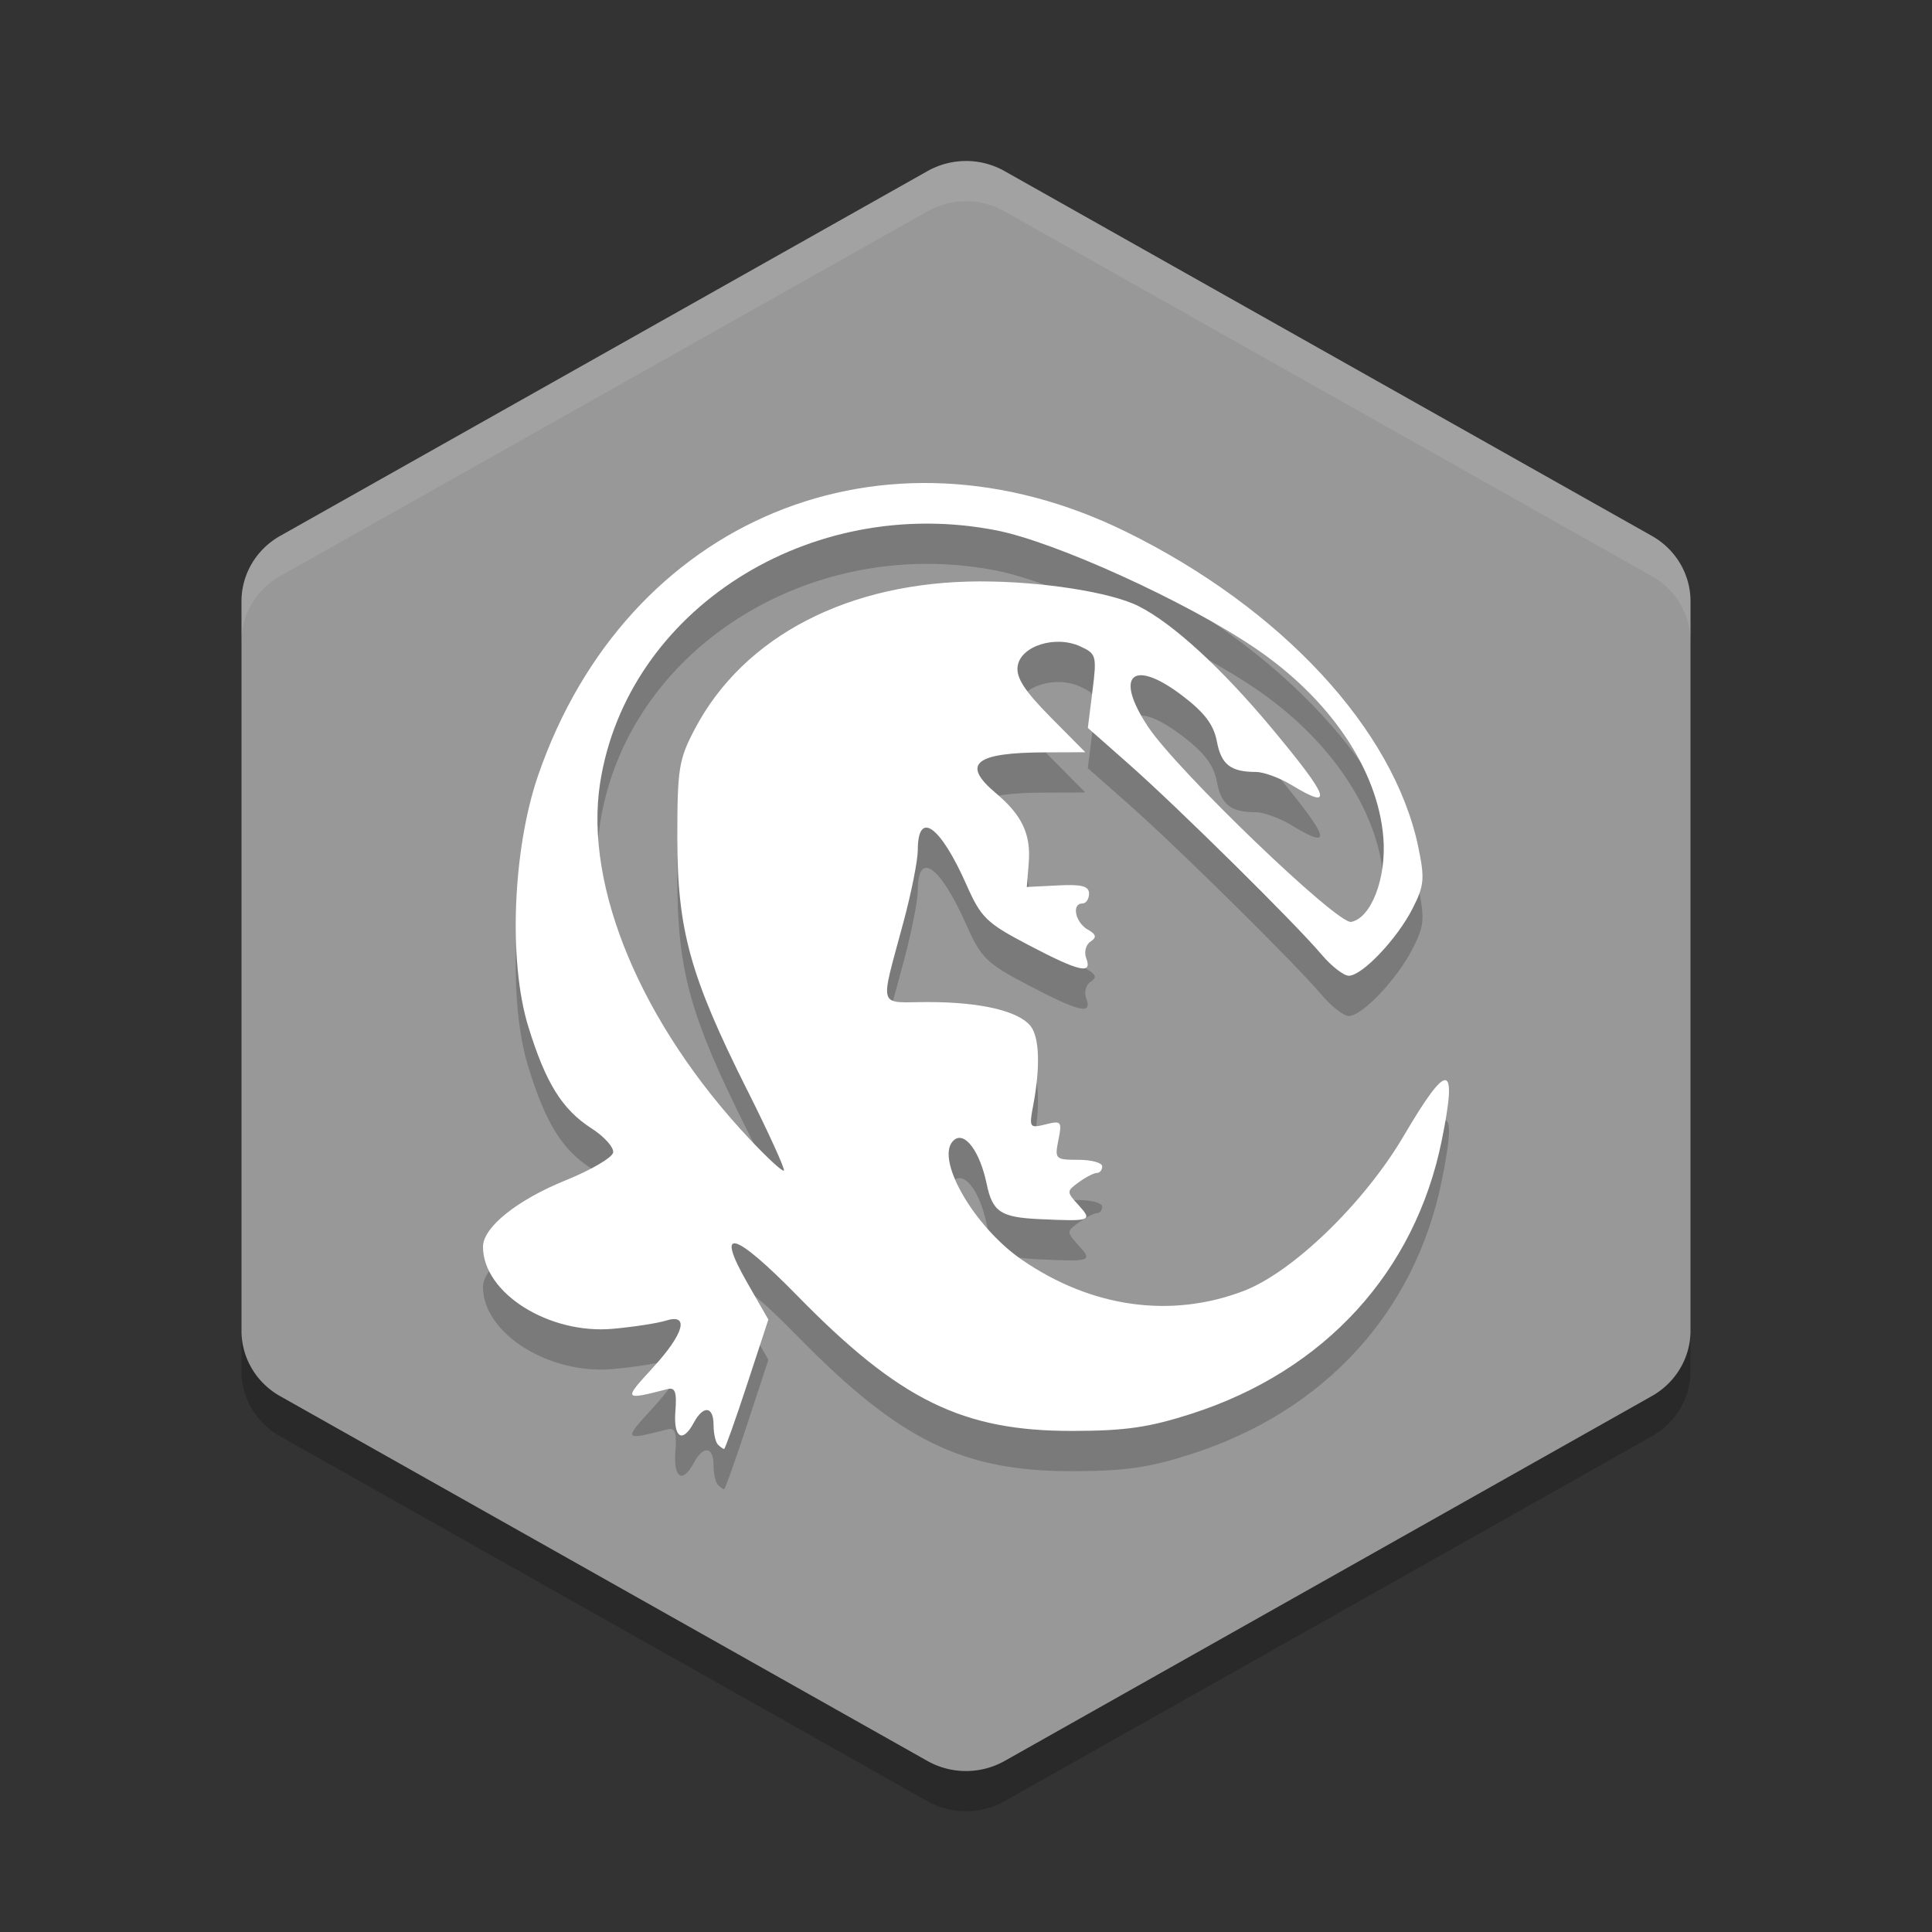 <svg xmlns="http://www.w3.org/2000/svg" width="48" height="48" version="1">
 <rect width="100%" height="100%" fill="#333333" stroke="none"/>
 <path style="opacity:0.2" d="M 6,33.064 V 34.064 A 1.92,1.874 0 0 0 6.959,35.685 L 23.041,44.75 A 1.92,1.874 0 0 0 24.959,44.75 L 41.039,35.685 A 1.92,1.874 0 0 0 42,34.064 V 33.064 A 1.92,1.874 0 0 1 41.039,34.685 L 24.959,43.749 A 1.92,1.874 0 0 1 23.041,43.749 L 6.959,34.684 A 1.92,1.874 0 0 1 6,33.063 Z"/>
 <path style="fill:#989898" d="M 24.045,4.001 A 1.92,1.874 0 0 0 23.04,4.253 L 6.96,13.315 A 1.92,1.874 0 0 0 6,14.938 V 33.064 A 1.92,1.874 0 0 0 6.96,34.687 L 23.041,43.75 A 1.92,1.874 0 0 0 24.96,43.75 L 41.039,34.685 A 1.92,1.874 0 0 0 42,33.064 V 14.937 A 1.92,1.874 0 0 0 41.039,13.314 L 24.96,4.252 A 1.92,1.874 0 0 0 24.045,4 Z"/>
 <path style="opacity:0.2" d="M 17.837,36.891 C 17.777,36.831 17.728,36.611 17.728,36.401 17.728,35.934 17.473,35.906 17.237,36.347 16.957,36.869 16.728,36.725 16.78,36.061 16.817,35.583 16.774,35.462 16.582,35.512 15.488,35.793 15.482,35.784 16.214,34.987 16.996,34.136 17.139,33.623 16.541,33.811 16.339,33.875 15.75,33.966 15.233,34.013 13.64,34.159 12,33.126 12,31.976 12,31.491 12.847,30.812 14.065,30.32 14.684,30.069 15.21,29.761 15.233,29.635 15.256,29.509 15.014,29.238 14.696,29.034 13.965,28.564 13.556,27.905 13.125,26.504 12.627,24.889 12.737,22.098 13.371,20.261 15.569,13.889 21.956,11.247 27.984,14.215 31.842,16.115 34.629,19.124 35.237,22.044 35.401,22.834 35.385,23.004 35.092,23.578 34.705,24.334 33.842,25.242 33.51,25.242 33.383,25.242 33.077,25.003 32.83,24.711 32.185,23.947 29.275,21.071 28.062,19.999 L 27.027,19.085 27.142,18.167 C 27.252,17.289 27.239,17.241 26.833,17.057 26.216,16.776 25.355,17.051 25.283,17.552 25.242,17.836 25.454,18.163 26.096,18.813 L 26.964,19.689 25.987,19.692 C 24.215,19.696 23.872,19.976 24.745,20.708 25.391,21.251 25.616,21.728 25.559,22.436 L 25.511,23.037 26.284,22.998 C 26.878,22.967 27.057,23.015 27.057,23.202 27.057,23.336 26.983,23.446 26.893,23.446 26.621,23.446 26.71,23.907 27.016,24.088 27.238,24.218 27.255,24.287 27.092,24.395 26.977,24.471 26.929,24.656 26.987,24.806 27.145,25.218 26.82,25.144 25.553,24.479 24.507,23.931 24.375,23.803 24.008,22.974 23.357,21.506 22.802,21.114 22.802,22.123 22.802,22.372 22.647,23.158 22.457,23.869 21.853,26.131 21.782,25.895 23.069,25.896 24.358,25.897 25.29,26.114 25.598,26.484 25.824,26.755 25.851,27.499 25.67,28.46 25.565,29.017 25.577,29.035 25.978,28.935 26.369,28.837 26.389,28.861 26.296,29.322 26.201,29.797 26.218,29.815 26.791,29.815 27.117,29.815 27.384,29.888 27.384,29.978 27.384,30.068 27.325,30.141 27.252,30.141 27.179,30.141 26.977,30.245 26.804,30.371 26.494,30.597 26.494,30.608 26.798,30.943 27.152,31.333 27.11,31.348 25.829,31.289 24.862,31.245 24.659,31.11 24.514,30.416 24.346,29.607 23.971,29.101 23.705,29.322 23.199,29.741 24.178,31.468 25.396,32.304 27.117,33.485 29.08,33.762 30.886,33.078 32.115,32.613 33.898,30.887 34.882,29.21 35.978,27.342 36.218,27.374 35.819,29.338 35.156,32.604 32.907,35.06 29.606,36.123 28.547,36.464 27.959,36.549 26.648,36.551 23.915,36.556 22.351,35.789 19.821,33.204 18.228,31.578 17.754,31.453 18.568,32.874 L 19.09,33.784 18.562,35.392 C 18.272,36.276 18.014,37 17.99,37 17.966,37 17.897,36.951 17.837,36.891 Z M 18.563,28.082 C 17.144,25.249 16.828,24.108 16.828,21.812 16.828,20.089 16.865,19.865 17.267,19.103 18.486,16.798 21.092,15.451 24.343,15.445 25.868,15.442 27.594,15.711 28.284,16.058 29.135,16.485 30.348,17.596 31.587,19.082 33.038,20.821 33.156,21.152 32.093,20.506 31.799,20.327 31.398,20.18 31.203,20.179 30.574,20.178 30.341,19.996 30.233,19.421 30.155,19.007 29.928,18.705 29.379,18.287 28.14,17.343 27.668,17.768 28.524,19.057 29.246,20.145 33.225,23.968 33.568,23.904 34.068,23.811 34.45,22.811 34.369,21.81 34.232,20.114 33.035,18.352 31.164,17.089 29.457,15.937 26.22,14.465 24.761,14.178 20.113,13.264 15.577,16.155 14.909,20.456 14.51,23.032 15.937,26.437 18.61,29.285 19.053,29.758 19.443,30.117 19.476,30.084 19.51,30.051 19.099,29.149 18.564,28.081 Z"/>
 <path style="fill:#ffffff" d="M 17.837,35.891 C 17.777,35.831 17.728,35.611 17.728,35.401 17.728,34.934 17.473,34.906 17.237,35.347 16.957,35.869 16.728,35.725 16.78,35.061 16.817,34.583 16.774,34.462 16.582,34.512 15.488,34.793 15.482,34.784 16.214,33.987 16.996,33.136 17.139,32.623 16.541,32.811 16.339,32.875 15.75,32.966 15.233,33.013 13.64,33.159 12,32.126 12,30.976 12,30.491 12.847,29.812 14.065,29.32 14.684,29.069 15.21,28.761 15.233,28.635 15.256,28.509 15.014,28.238 14.696,28.034 13.965,27.564 13.556,26.905 13.125,25.504 12.627,23.889 12.737,21.098 13.371,19.261 15.569,12.889 21.956,10.247 27.984,13.215 31.842,15.115 34.629,18.124 35.237,21.044 35.401,21.834 35.385,22.004 35.092,22.578 34.705,23.334 33.842,24.242 33.51,24.242 33.383,24.242 33.077,24.003 32.83,23.711 32.185,22.947 29.275,20.071 28.062,18.999 L 27.027,18.085 27.142,17.167 C 27.252,16.289 27.239,16.241 26.833,16.057 26.216,15.776 25.355,16.051 25.283,16.552 25.242,16.836 25.454,17.163 26.096,17.813 L 26.964,18.689 25.987,18.692 C 24.215,18.696 23.872,18.976 24.745,19.708 25.391,20.251 25.616,20.728 25.559,21.436 L 25.511,22.037 26.284,21.998 C 26.878,21.967 27.057,22.015 27.057,22.202 27.057,22.336 26.983,22.446 26.893,22.446 26.621,22.446 26.71,22.907 27.016,23.088 27.238,23.218 27.255,23.287 27.092,23.395 26.977,23.471 26.929,23.656 26.987,23.806 27.145,24.218 26.82,24.144 25.553,23.479 24.507,22.931 24.375,22.803 24.008,21.974 23.357,20.506 22.802,20.114 22.802,21.123 22.802,21.372 22.647,22.158 22.457,22.869 21.853,25.131 21.782,24.895 23.069,24.896 24.358,24.897 25.29,25.114 25.598,25.484 25.824,25.755 25.851,26.499 25.67,27.46 25.565,28.017 25.577,28.035 25.978,27.935 26.369,27.837 26.389,27.861 26.296,28.322 26.201,28.797 26.218,28.815 26.791,28.815 27.117,28.815 27.384,28.888 27.384,28.978 27.384,29.068 27.325,29.141 27.252,29.141 27.179,29.141 26.977,29.245 26.804,29.371 26.494,29.597 26.494,29.608 26.798,29.943 27.152,30.333 27.11,30.348 25.829,30.289 24.862,30.245 24.659,30.11 24.514,29.416 24.346,28.607 23.971,28.101 23.705,28.322 23.199,28.741 24.178,30.468 25.396,31.304 27.117,32.485 29.08,32.762 30.886,32.078 32.115,31.613 33.898,29.887 34.882,28.21 35.978,26.342 36.218,26.374 35.819,28.338 35.156,31.604 32.907,34.06 29.606,35.123 28.547,35.464 27.959,35.549 26.648,35.551 23.915,35.556 22.351,34.789 19.821,32.204 18.228,30.578 17.754,30.453 18.568,31.874 L 19.09,32.784 18.562,34.392 C 18.272,35.276 18.014,36 17.99,36 17.966,36 17.897,35.951 17.837,35.891 Z M 18.563,27.082 C 17.144,24.249 16.828,23.108 16.828,20.812 16.828,19.089 16.865,18.865 17.267,18.103 18.486,15.798 21.092,14.451 24.343,14.445 25.868,14.442 27.594,14.711 28.284,15.058 29.135,15.485 30.348,16.596 31.587,18.082 33.038,19.821 33.156,20.152 32.093,19.506 31.799,19.327 31.398,19.18 31.203,19.179 30.574,19.178 30.341,18.996 30.233,18.421 30.155,18.007 29.928,17.705 29.379,17.287 28.14,16.343 27.668,16.768 28.524,18.057 29.246,19.145 33.225,22.968 33.568,22.904 34.068,22.811 34.45,21.811 34.369,20.81 34.232,19.114 33.035,17.352 31.164,16.089 29.457,14.937 26.22,13.465 24.761,13.178 20.113,12.264 15.577,15.155 14.909,19.456 14.51,22.032 15.937,25.437 18.61,28.285 19.053,28.758 19.443,29.117 19.476,29.084 19.51,29.051 19.099,28.149 18.564,27.081 Z"/>
 <path style="opacity:0.1;fill:#ffffff" d="M 24.045,4 A 1.92,1.874 0 0 0 23.041,4.252 L 6.959,13.314 A 1.92,1.874 0 0 0 6,14.938 V 15.938 A 1.92,1.874 0 0 1 6.959,14.314 L 23.041,5.252 A 1.92,1.874 0 0 1 24.045,5 1.92,1.874 0 0 1 24.959,5.252 L 41.039,14.314 A 1.92,1.874 0 0 1 42,15.938 V 14.938 A 1.92,1.874 0 0 0 41.039,13.314 L 24.959,4.252 A 1.92,1.874 0 0 0 24.045,4 Z"/>
</svg>
